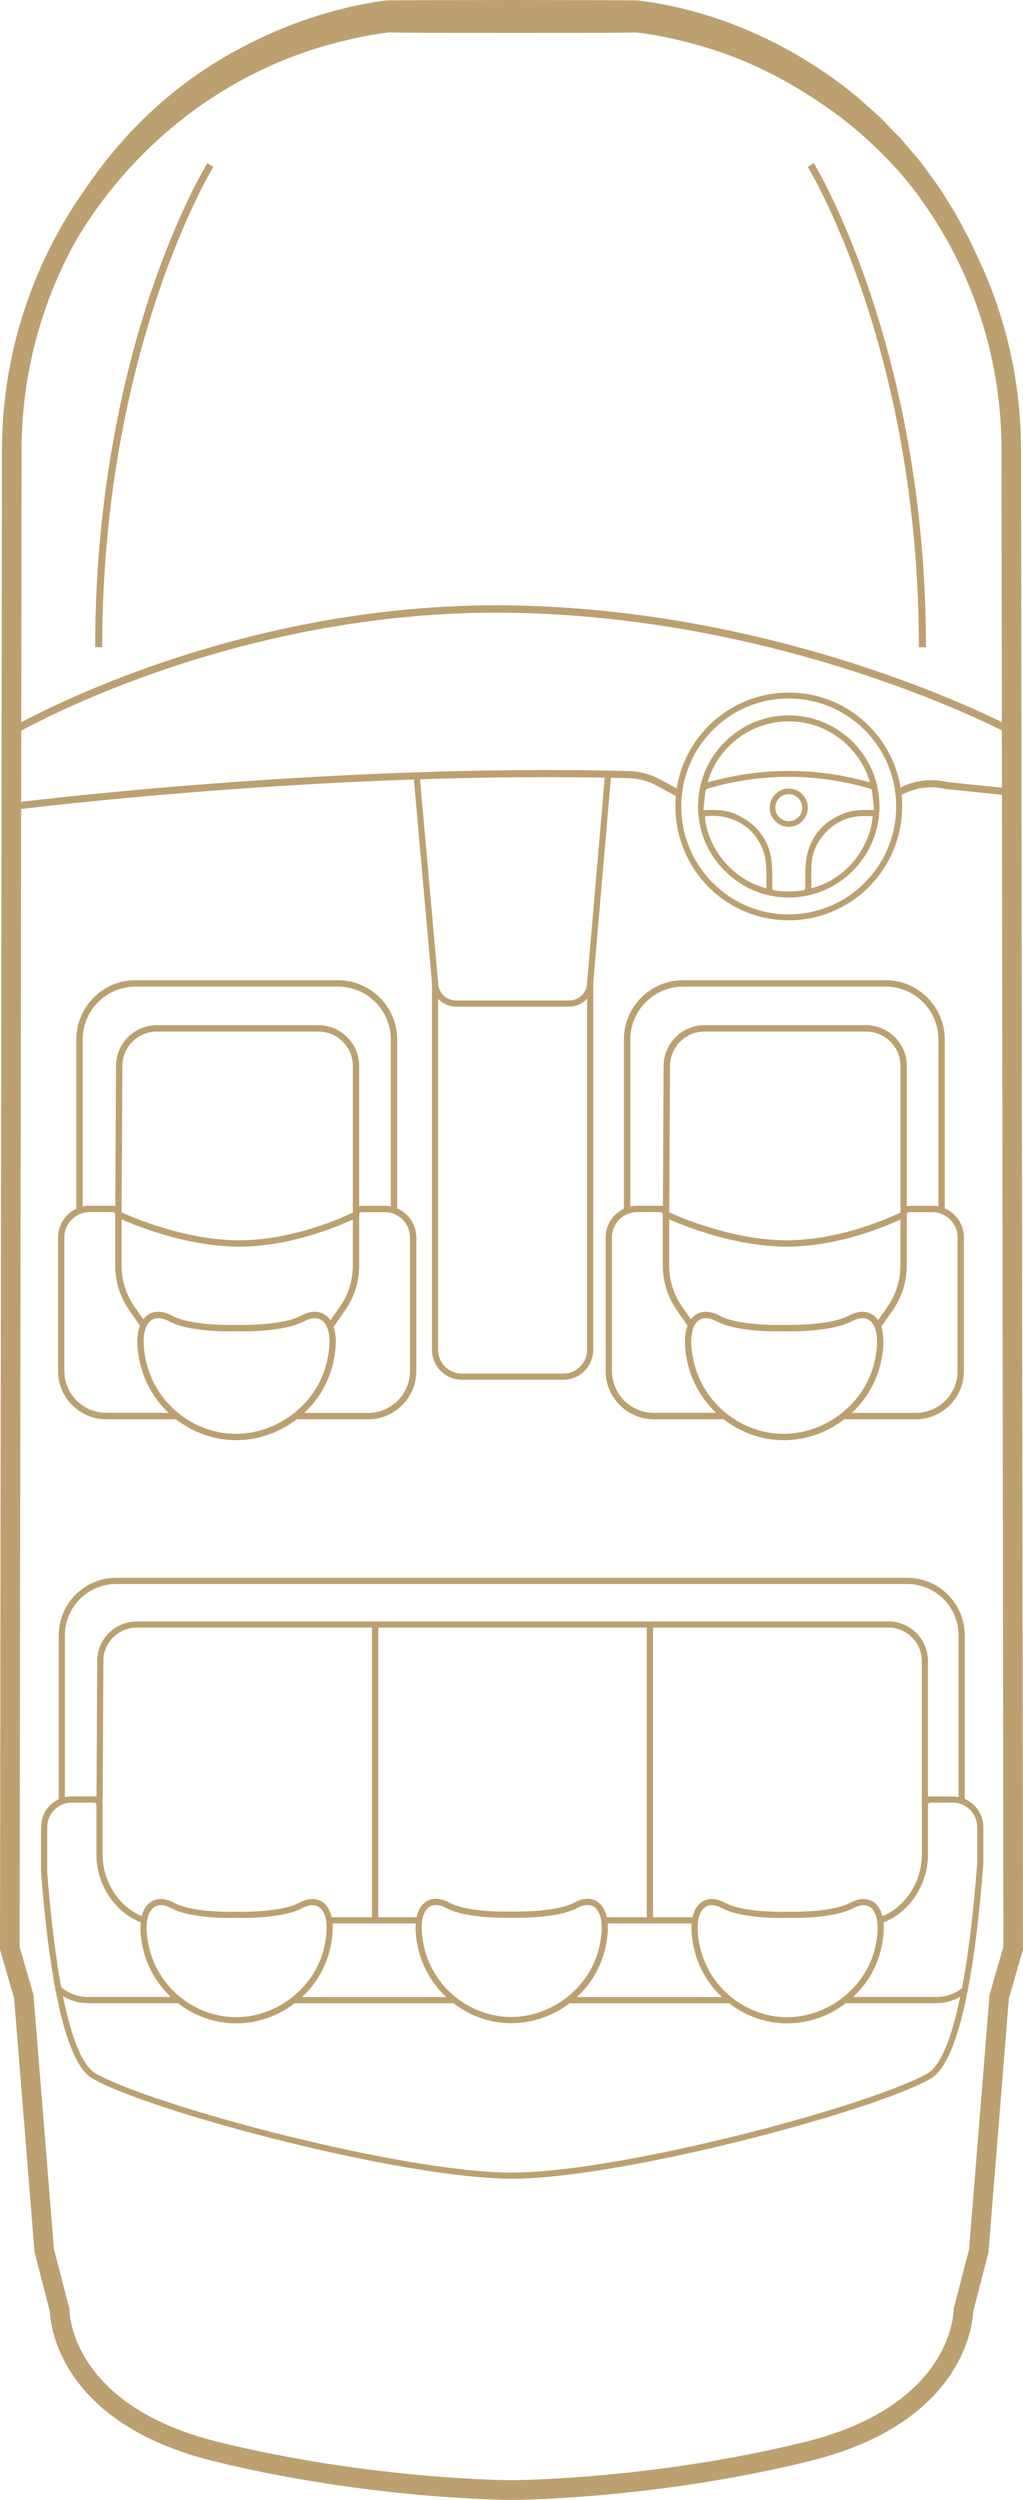 <?xml version="1.0" encoding="UTF-8"?>
<svg xmlns="http://www.w3.org/2000/svg" width="224" height="547" viewBox="0 0 224 547" fill="none">
  <g clip-path="url(#clip0_1191_1209)">
    <path d="M190.284 158.843C185.596 154.133 179.359 151.545 172.723 151.545C159.028 151.545 147.888 162.657 147.888 176.324C147.888 183.062 150.467 189.359 155.139 194.07C159.81 198.773 166.071 201.36 172.755 201.36H172.771C186.403 201.36 197.511 190.2 197.535 176.501C197.543 169.827 194.972 163.562 190.284 158.851V158.843ZM189.278 193.205C184.822 197.635 178.912 200.07 172.62 200.07C172.564 200.07 172.5 200.07 172.444 200.07C159.603 199.974 149.165 189.383 149.181 176.461C149.189 170.14 151.633 164.203 156.073 159.749C160.505 155.294 166.399 152.843 172.675 152.843H172.683C178.992 152.843 184.91 155.302 189.35 159.773C193.798 164.243 196.233 170.188 196.225 176.525C196.217 182.83 193.742 188.75 189.27 193.205H189.278Z" fill="#BDA070"></path>
    <path d="M158.692 190.544C162.454 194.309 167.413 196.384 172.675 196.384C177.994 196.384 182.993 194.301 186.754 190.52C190.516 186.739 192.584 181.715 192.576 176.388C192.56 165.428 183.648 156.527 172.715 156.527H172.691C167.389 156.527 162.398 158.618 158.645 162.4C154.891 166.181 152.831 171.196 152.839 176.524C152.839 181.804 154.923 186.787 158.676 190.552L158.692 190.544ZM167.756 194.358C164.051 193.372 160.785 191.217 158.293 188.141C155.993 185.297 154.596 181.932 154.356 178.671V178.607H154.42C162.094 177.734 166.958 182.989 167.636 188.381C167.804 189.703 167.812 191.017 167.82 192.411C167.82 193.028 167.82 193.669 167.844 194.309V194.406L167.756 194.382V194.358ZM191.083 178.631C190.603 184.8 185.884 192.17 177.778 194.334L177.706 194.358V194.277C177.706 194.277 177.683 194.213 177.675 194.189C177.659 194.125 177.651 194.053 177.651 193.981C177.651 193.524 177.651 193.06 177.651 192.603C177.651 191.521 177.651 190.392 177.683 189.294C177.842 184.503 181.659 179.929 186.371 178.863C187.888 178.519 189.374 178.527 191.019 178.567H191.091V178.639L191.083 178.631ZM155.011 171.06C155.889 167.808 157.878 164.707 160.617 162.344C163.588 159.78 167.189 158.25 171.046 157.913C181.029 157.048 188.359 163.882 190.46 171.068L190.492 171.188L190.372 171.156C178.665 167.864 166.798 167.864 155.091 171.148L154.971 171.18L155.003 171.06H155.011ZM154.5 172.983C154.524 172.807 154.787 172.622 154.963 172.566C157.766 171.709 160.745 171.052 163.827 170.612C167.077 170.147 170.32 169.931 173.458 169.979C179.304 170.067 185.005 170.932 190.412 172.55C190.603 172.606 190.899 172.791 190.923 172.975C191.059 174.024 191.162 175.066 191.282 176.171C191.314 176.492 191.346 176.82 191.386 177.157V177.237H191.314C191.035 177.237 190.811 177.237 190.611 177.237C190.492 177.237 190.38 177.237 190.268 177.237C188.647 177.189 186.754 177.237 184.934 177.926C180.086 179.769 177.251 183.23 176.509 188.205C176.317 189.503 176.325 190.849 176.333 192.154C176.333 192.715 176.333 193.284 176.333 193.853V193.901C176.317 194.71 176.285 194.75 175.47 194.862C174.544 194.99 173.626 195.063 172.707 195.063C171.669 195.063 170.631 194.974 169.617 194.806C169.186 194.734 169.106 194.534 169.098 194.165C169.098 193.717 169.098 193.26 169.098 192.811C169.106 191.618 169.122 190.384 169.026 189.174C168.635 184.231 166.143 180.602 161.623 178.383C159.93 177.549 157.998 177.157 155.873 177.229C155.522 177.237 155.171 177.237 154.755 177.229C154.556 177.229 154.332 177.229 154.101 177.229H154.021L154.133 176.18C154.244 175.074 154.356 174.024 154.484 172.975L154.5 172.983Z" fill="#BDA070"></path>
    <path d="M172.707 180.915C175.015 180.915 176.884 179.032 176.884 176.725C176.884 174.418 175.007 172.535 172.707 172.535C170.407 172.535 168.531 174.418 168.531 176.725C168.531 179.032 170.407 180.915 172.707 180.915ZM172.707 173.769C174.328 173.769 175.654 175.099 175.654 176.725C175.654 178.351 174.328 179.681 172.707 179.681C171.086 179.681 169.761 178.351 169.761 176.725C169.761 175.099 171.086 173.769 172.707 173.769Z" fill="#BDA070"></path>
    <path d="M112 547C111.409 547 80.64 546.864 46.74 538.5C13.065 530.192 11.036 508.721 10.916 505.781L7.555 492.714L3.09 437.258L0 426.555V426.251L0.431 98.269C0.463 75.949 8.177 54.109 22.16 36.773C36.175 19.404 55.86 7.33 77.597 2.788C81.766 1.915 84.281 1.666 84.385 1.658H84.593H139.615C139.719 1.666 142.242 1.915 146.403 2.788C154.692 4.518 162.709 7.33 170.224 11.144C186.1 19.187 199.476 31.501 208.907 46.763C218.474 62.225 223.545 80.043 223.569 98.269L224 426.555L220.91 437.258L216.43 492.906L213.083 505.781C212.964 508.721 210.935 530.192 177.259 538.5C143.368 546.864 112.591 547 112 547ZM11.827 492.177L15.213 505.196V505.468C15.221 506.309 15.78 526.41 47.771 534.302C81.199 542.545 111.529 542.674 112.008 542.674C112.479 542.674 142.817 542.545 176.245 534.302C208.236 526.41 208.795 506.309 208.803 505.452V505.188L208.875 504.923L212.189 492.169L216.677 436.465L219.712 425.93L219.288 98.261C219.264 80.828 214.417 63.803 205.273 49.022C196.258 34.441 183.472 22.664 168.299 14.981C161.112 11.336 153.454 8.652 145.54 6.994C142.066 6.265 139.79 6 139.311 5.944H84.705C84.226 6 81.95 6.265 78.476 6.994C57.713 11.336 38.898 22.873 25.506 39.472C12.13 56.056 4.752 76.934 4.728 98.277L4.296 425.946L7.331 436.481L7.347 436.698L11.819 492.185L11.827 492.177Z" fill="#BDA070"></path>
    <path d="M221.101 160.703C220.63 160.446 173.235 135.082 111.976 134.081C50.766 133.087 3.658 160.414 3.187 160.687L2.372 159.293C2.843 159.012 50.326 131.461 112.008 132.462C173.674 133.472 221.397 159.02 221.876 159.277L221.109 160.703H221.101Z" fill="#BDA070"></path>
    <path d="M22.384 141.619H20.835C20.835 107.33 27.503 80.371 33.101 63.796C39.17 45.81 45.343 35.796 45.399 35.691L46.717 36.517C46.477 36.909 22.384 76.454 22.384 141.619Z" fill="#BDA070"></path>
    <path d="M202.75 141.619H201.201C201.201 76.414 177.116 36.909 176.868 36.517L178.186 35.691C178.433 36.084 202.75 75.973 202.75 141.619Z" fill="#BDA070"></path>
    <path d="M171.566 315.116C161.735 315.116 152.927 308.114 150.611 298.46C149.397 293.381 149.932 289.511 152.088 287.845C153.526 286.731 155.474 286.739 157.567 287.869C161.895 290.2 171.358 289.896 171.454 289.888H171.478H171.502C171.597 289.888 181.516 290.2 185.844 287.869C187.936 286.739 189.885 286.731 191.322 287.845C193.478 289.511 194.013 293.381 192.8 298.46C190.484 308.114 181.556 315.116 171.558 315.116H171.566ZM154.572 288.422C153.949 288.422 153.398 288.598 152.935 288.958C151.258 290.256 150.89 293.685 151.961 298.14C154.125 307.169 162.366 313.73 171.558 313.73C180.749 313.73 189.278 307.177 191.442 298.14C192.512 293.685 192.145 290.256 190.468 288.958C189.493 288.205 188.08 288.253 186.499 289.103C181.907 291.578 172.156 291.314 171.47 291.29C170.799 291.314 161.488 291.578 156.896 289.103C156.057 288.654 155.267 288.422 154.564 288.422H154.572Z" fill="#BDA070"></path>
    <path d="M200.514 310.541H184.663V309.147H200.514C205.561 309.147 209.674 305.037 209.674 299.982V270.772C209.674 267.712 207.198 265.228 204.148 265.228H199.061C198.781 265.228 198.55 265.46 198.55 265.741V276.917C198.55 280.322 197.552 283.614 195.651 286.442L192.72 290.648L191.578 289.847L194.501 285.657C196.234 283.07 197.152 280.049 197.152 276.917V265.741C197.152 264.691 198.007 263.834 199.053 263.834H204.14C207.957 263.834 211.063 266.95 211.063 270.78V299.99C211.063 305.814 206.328 310.557 200.514 310.557V310.541Z" fill="#BDA070"></path>
    <path d="M158.581 310.541H143.16C137.347 310.541 132.611 305.799 132.611 299.974V270.764C132.611 266.935 135.718 263.818 139.535 263.818H144.622C145.668 263.818 146.522 264.676 146.522 265.725V276.901C146.522 280.026 147.441 283.054 149.182 285.65L152.097 289.832L150.955 290.633L148.032 286.443C146.131 283.607 145.125 280.306 145.125 276.901V265.725C145.125 265.445 144.893 265.212 144.614 265.212H139.527C136.476 265.212 134.001 267.696 134.001 270.756V299.966C134.001 305.021 138.106 309.131 143.16 309.131H158.581V310.525V310.541Z" fill="#BDA070"></path>
    <path d="M172.284 272.774C158.94 272.774 145.66 266.421 145.532 266.357L145.133 266.164L145.308 233.197C145.332 228.302 149.333 224.312 154.229 224.312H189.637C194.557 224.312 198.557 228.318 198.557 233.245V266.156L198.182 266.349C198.054 266.413 185.636 272.774 172.284 272.774ZM146.53 265.283C148.806 266.317 160.545 271.38 172.284 271.38C184.023 271.38 195.02 266.341 197.168 265.299V233.245C197.168 229.087 193.79 225.715 189.645 225.715H154.237C150.108 225.715 146.738 229.079 146.714 233.205L146.538 265.283H146.53Z" fill="#BDA070"></path>
    <path d="M138.002 265.075H136.612V227.453C136.612 220.291 142.426 214.467 149.581 214.467H193.902C201.049 214.467 206.871 220.291 206.871 227.453V264.859H205.481V227.453C205.481 221.06 200.291 215.869 193.91 215.869H149.589C143.209 215.869 138.018 221.068 138.018 227.453V265.075H138.002Z" fill="#BDA070"></path>
    <path d="M51.659 315.116C41.829 315.116 33.021 308.114 30.705 298.46C29.491 293.381 30.026 289.511 32.182 287.845C33.62 286.731 35.568 286.739 37.66 287.869C41.989 290.2 51.452 289.896 51.547 289.888H51.571H51.595C51.691 289.888 61.609 290.2 65.938 287.869C68.03 286.739 69.979 286.731 71.416 287.845C73.572 289.511 74.107 293.381 72.893 298.46C70.578 308.114 61.649 315.116 51.651 315.116H51.659ZM34.666 288.422C34.043 288.422 33.492 288.598 33.029 288.958C31.352 290.256 30.984 293.685 32.054 298.14C34.218 307.169 42.46 313.73 51.651 313.73C60.843 313.73 69.372 307.177 71.536 298.14C72.606 293.685 72.239 290.256 70.561 288.958C69.587 288.205 68.174 288.253 66.593 289.103C62.001 291.578 52.25 291.314 51.563 291.29C50.893 291.314 41.581 291.578 36.989 289.103C36.151 288.654 35.36 288.422 34.658 288.422H34.666Z" fill="#BDA070"></path>
    <path d="M80.615 310.541H64.764V309.147H80.615C85.662 309.147 89.775 305.037 89.775 299.982V270.772C89.775 267.712 87.299 265.228 84.249 265.228H79.162C78.882 265.228 78.651 265.46 78.651 265.741V276.917C78.651 280.322 77.653 283.614 75.752 286.442L72.821 290.648L71.679 289.847L74.602 285.657C76.335 283.07 77.253 280.049 77.253 276.917V265.741C77.253 264.691 78.108 263.834 79.154 263.834H84.241C88.058 263.834 91.165 266.95 91.165 270.78V299.99C91.165 305.814 86.429 310.557 80.615 310.557V310.541Z" fill="#BDA070"></path>
    <path d="M38.675 310.541H23.254C17.433 310.541 12.705 305.799 12.705 299.974V270.764C12.705 266.935 15.812 263.818 19.629 263.818H24.716C25.762 263.818 26.616 264.676 26.616 265.725V276.901C26.616 280.026 27.535 283.054 29.276 285.65L32.19 289.832L31.048 290.633L28.125 286.443C26.225 283.607 25.219 280.306 25.219 276.901V265.725C25.219 265.445 24.987 265.212 24.708 265.212H19.621C16.57 265.212 14.095 267.696 14.095 270.756V299.966C14.095 305.021 18.199 309.131 23.254 309.131H38.675V310.525V310.541Z" fill="#BDA070"></path>
    <path d="M52.378 272.774C39.042 272.774 25.754 266.421 25.626 266.357L25.227 266.164L25.402 233.197C25.426 228.302 29.427 224.312 34.322 224.312H69.731C74.65 224.312 78.651 228.318 78.651 233.245V266.156L78.276 266.349C78.148 266.413 65.73 272.774 52.378 272.774ZM26.624 265.283C28.9 266.317 40.639 271.38 52.378 271.38C64.117 271.38 75.114 266.341 77.262 265.299V233.245C77.262 229.087 73.884 225.715 69.739 225.715H34.322C30.194 225.715 26.824 229.079 26.8 233.205L26.624 265.283Z" fill="#BDA070"></path>
    <path d="M18.096 265.075H16.706V227.453C16.706 220.291 22.52 214.467 29.675 214.467H73.996C81.143 214.467 86.965 220.291 86.965 227.453V264.859H85.575V227.453C85.575 221.06 80.384 215.869 74.004 215.869H29.675C23.294 215.869 18.104 221.068 18.104 227.453V265.075H18.096Z" fill="#BDA070"></path>
    <path d="M172.324 442.723C162.805 442.723 154.269 435.937 152.025 426.588C150.843 421.669 151.37 417.919 153.454 416.309C154.852 415.228 156.736 415.236 158.757 416.333C162.957 418.6 172.117 418.296 172.213 418.288H172.237H172.261C172.356 418.288 181.963 418.592 186.156 416.333C188.184 415.244 190.069 415.236 191.466 416.309C193.559 417.927 194.078 421.669 192.896 426.588C190.652 435.937 182.003 442.723 172.324 442.723ZM155.866 416.862C155.267 416.862 154.724 417.03 154.285 417.375C152.664 418.632 152.304 421.957 153.342 426.267C155.435 435.016 163.42 441.361 172.324 441.361C181.229 441.361 189.494 435.016 191.586 426.267C192.616 421.957 192.265 418.632 190.644 417.375C189.693 416.638 188.328 416.694 186.795 417.519C182.347 419.922 172.907 419.658 172.237 419.634C171.598 419.658 162.566 419.914 158.118 417.519C157.303 417.078 156.537 416.862 155.858 416.862H155.866Z" fill="#BDA070"></path>
    <path d="M205.09 438.3H184.67V436.946H205.09C207.302 436.946 209.426 436.129 211.055 434.639L211.958 435.64C210.073 437.355 207.629 438.3 205.082 438.3H205.09Z" fill="#BDA070"></path>
    <path d="M51.667 442.723C42.148 442.723 33.611 435.937 31.367 426.588C30.186 421.669 30.713 417.919 32.797 416.309C34.194 415.228 36.079 415.236 38.099 416.333C42.292 418.592 51.46 418.296 51.556 418.288H51.579H51.603C51.699 418.288 61.306 418.592 65.499 416.333C67.527 415.244 69.412 415.236 70.801 416.309C72.893 417.927 73.412 421.669 72.231 426.588C69.987 435.937 61.338 442.723 51.659 442.723H51.667ZM35.209 416.862C34.61 416.862 34.067 417.03 33.627 417.375C32.006 418.632 31.647 421.957 32.685 426.267C34.785 435.016 42.763 441.361 51.675 441.361C60.587 441.361 68.845 435.016 70.937 426.267C71.967 421.957 71.616 418.632 69.995 417.375C69.044 416.638 67.679 416.694 66.153 417.519C61.705 419.922 52.258 419.658 51.595 419.634C50.956 419.658 41.925 419.914 37.477 417.519C36.662 417.078 35.895 416.862 35.217 416.862H35.209Z" fill="#BDA070"></path>
    <path d="M112 476.699C88.075 476.699 33.029 462.054 20.284 454.827C14.926 451.783 11.124 436.633 8.992 409.779V399.772C8.992 396.063 11.995 393.051 15.692 393.051H20.619C21.634 393.051 22.464 393.884 22.464 394.901V405.725C22.464 408.753 23.358 411.686 25.044 414.201L25.291 414.554C26.896 416.861 29.14 418.583 31.776 419.545L31.312 420.819C28.413 419.761 25.954 417.87 24.181 415.339L23.925 414.978C22.081 412.23 21.114 409.034 21.114 405.741V394.917C21.114 394.645 20.891 394.421 20.619 394.421H15.692C12.738 394.421 10.342 396.832 10.342 399.796V409.747C12.945 442.546 17.545 451.743 20.947 453.674C33.596 460.844 88.243 475.369 112.008 475.369C135.774 475.369 190.42 460.844 203.07 453.674C208.093 450.83 211.958 434.478 213.97 407.64V399.796C213.97 396.832 211.566 394.421 208.612 394.421H203.685C203.413 394.421 203.189 394.645 203.189 394.917V405.741C203.189 409.042 202.223 412.23 200.386 414.97L200.139 415.323C198.358 417.87 195.874 419.777 192.96 420.827L192.504 419.553C195.156 418.591 197.416 416.861 199.037 414.546L199.276 414.209C200.953 411.71 201.848 408.777 201.848 405.749V394.925C201.848 393.908 202.678 393.075 203.693 393.075H208.62C212.317 393.075 215.32 396.095 215.32 399.796V407.688C213.874 427.052 210.688 450.902 203.74 454.843C190.995 462.07 135.949 476.715 112.024 476.715L112 476.699Z" fill="#BDA070"></path>
    <path d="M39.17 438.3H19.206C16.498 438.3 13.951 437.251 12.026 435.344L12.977 434.383C14.646 436.033 16.866 436.946 19.213 436.946H39.178V438.3H39.17Z" fill="#BDA070"></path>
    <path d="M22.472 394.895H21.122L21.29 363.378C21.314 358.635 25.187 354.773 29.93 354.773H194.548C199.308 354.773 203.189 358.651 203.189 363.426V394.895H201.839V363.426C201.839 359.404 198.573 356.127 194.548 356.127H29.93C25.938 356.127 22.663 359.38 22.639 363.386L22.472 394.895Z" fill="#BDA070"></path>
    <path d="M14.215 394.253H12.865V357.808C12.865 350.871 18.495 345.23 25.427 345.23H198.677C205.601 345.23 211.239 350.871 211.239 357.808V394.044H209.889V357.808C209.889 351.624 204.858 346.584 198.677 346.584H25.427C19.246 346.584 14.215 351.616 14.215 357.808V394.253Z" fill="#BDA070"></path>
    <path d="M197.08 174.129L196.297 172.791C199.675 170.804 203.62 170.211 207.429 171.116L221.572 172.582L221.413 174.129L207.118 172.639C203.692 171.813 200.123 172.342 197.088 174.129H197.08Z" fill="#BDA070"></path>
    <path d="M2.922 177.215L2.723 175.677C3.401 175.588 71.4 167 137.785 168.715C140.125 168.779 142.473 169.412 144.565 170.549L148.774 172.84L148.031 174.21L143.823 171.919C141.946 170.894 139.838 170.325 137.738 170.269C71.48 168.554 3.593 177.135 2.914 177.223L2.922 177.215Z" fill="#BDA070"></path>
    <path d="M111.912 442.682C102.393 442.682 93.857 435.896 91.613 426.547C90.431 421.628 90.958 417.878 93.042 416.268C94.44 415.187 96.324 415.195 98.353 416.292C102.553 418.559 111.713 418.255 111.801 418.247H111.825H111.848C111.944 418.247 121.551 418.551 125.744 416.292C127.772 415.203 129.657 415.195 131.046 416.268C133.138 417.886 133.658 421.628 132.476 426.547C130.232 435.896 121.583 442.682 111.904 442.682H111.912ZM95.454 416.821C94.855 416.821 94.312 416.989 93.865 417.334C92.243 418.591 91.884 421.916 92.922 426.226C95.014 434.975 103 441.32 111.904 441.32C120.808 441.32 129.074 434.975 131.166 426.226C132.196 421.916 131.845 418.591 130.224 417.334C129.273 416.597 127.908 416.653 126.383 417.478C121.934 419.881 112.487 419.617 111.825 419.593C111.178 419.617 102.154 419.873 97.714 417.478C96.899 417.037 96.132 416.821 95.454 416.821Z" fill="#BDA070"></path>
    <path d="M99.095 436.971H64.253V438.325H99.095V436.971Z" fill="#BDA070"></path>
    <path d="M159.866 436.971H124.817V438.325H159.866V436.971Z" fill="#BDA070"></path>
    <path d="M152.2 419.498H131.797V420.852H152.2V419.498Z" fill="#BDA070"></path>
    <path d="M92.116 419.498H72.064V420.852H92.116V419.498Z" fill="#BDA070"></path>
    <path d="M82.828 355.453H81.446V420.178H82.828V355.453Z" fill="#BDA070"></path>
    <path d="M143.001 355.453H141.619V420.178H143.001V355.453Z" fill="#BDA070"></path>
    <path d="M123.372 301.897H101.115C97.514 301.897 94.583 298.957 94.583 295.344V214.66H95.933V295.344C95.933 298.212 98.256 300.543 101.115 300.543H123.372C126.23 300.543 128.554 298.212 128.554 295.344V214.66H129.904V295.344C129.904 298.957 126.973 301.897 123.372 301.897Z" fill="#BDA070"></path>
    <path d="M124.642 220.26H99.838C96.939 220.26 94.576 217.897 94.576 214.981L90.511 169.315L91.852 169.195L95.925 214.925C95.925 217.152 97.682 218.907 99.838 218.907H124.642C126.798 218.907 128.555 217.144 128.555 214.981L132.436 169.916L133.777 170.037L129.896 215.045C129.896 217.897 127.541 220.26 124.642 220.26Z" fill="#BDA070"></path>
    <path d="M2.819 98.077C0.726 62.97 20.443 28.241 51.133 11.36C60.755 6.001 71.32 2.211 82.197 0.425C83.019 0.304 83.906 0.136 84.832 0.088C93.976 0.016 103.112 0.024 112.247 6.66389e-06C112.247 6.66389e-06 112.255 7.218 112.247 7.21V6.66389e-06C121.383 0.024 130.519 0.016 139.654 0.088C157.319 2.259 174.145 10.006 187.84 21.311C188.735 22.144 191.833 24.868 192.744 25.709C193.878 26.838 196.209 29.298 197.327 30.428L200.17 33.768C201.919 35.675 203.908 38.663 205.457 40.738C206.655 42.509 207.789 44.488 208.955 46.282C209.897 47.877 211.191 50.472 212.069 52.035C216.078 60.118 218.865 68.851 220.494 77.719L220.638 78.793L220.925 80.932C221.82 86.62 221.852 92.38 221.684 98.077C220.071 69.804 206.567 43.078 184.255 25.805C175.502 19.228 165.704 13.78 155.211 10.583C150.052 8.997 144.685 7.731 139.327 7.106C131.996 7.242 120.864 7.154 112.255 7.21C112.255 7.21 112.247 -0.008 112.255 6.66389e-06V7.21C103.655 7.154 92.499 7.234 85.184 7.098C80.536 7.611 75.792 8.757 71.264 9.982C32.039 21.335 4.919 57.434 2.819 98.077Z" fill="#BDA070"></path>
  </g>
  <defs>
    <clipPath id="clip0_1191_1209">
      <rect width="224" height="547" fill="white"></rect>
    </clipPath>
  </defs>
</svg>
